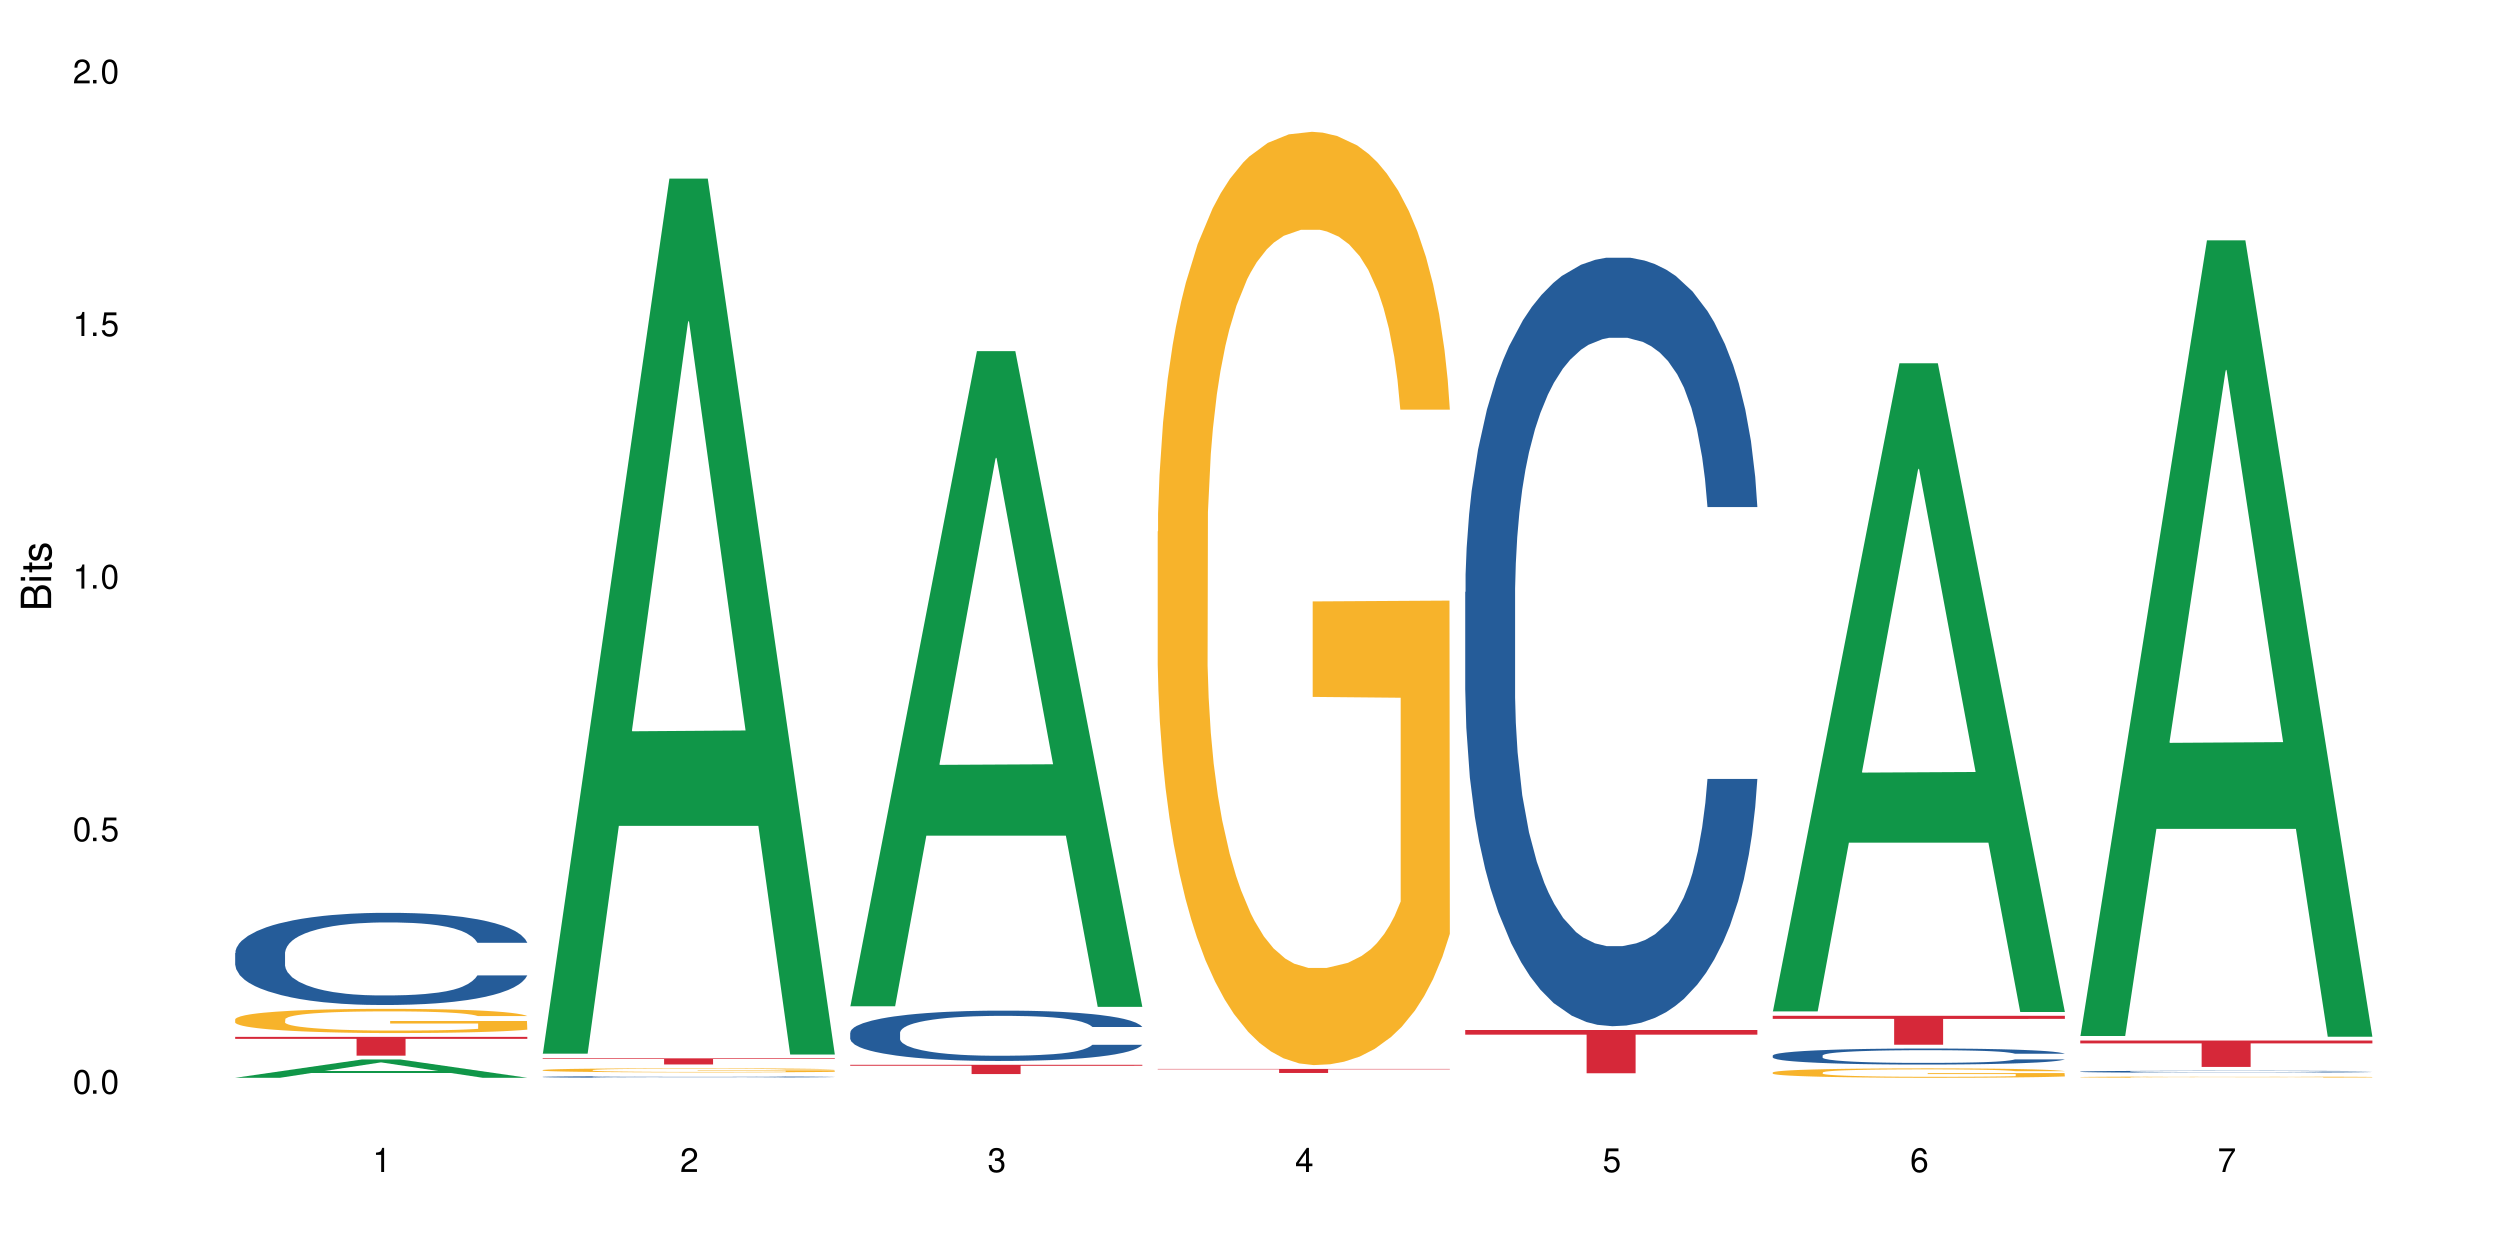 <?xml version="1.0" encoding="UTF-8"?>
<svg xmlns="http://www.w3.org/2000/svg" xmlns:xlink="http://www.w3.org/1999/xlink" width="720" height="360" viewBox="0 0 720 360">
<defs>
<g>
<g id="glyph-0-0">
</g>
<g id="glyph-0-1">
<path d="M 2.641 -6.938 C 2 -6.938 1.422 -6.656 1.078 -6.172 C 0.641 -5.562 0.406 -4.641 0.406 -3.359 C 0.406 -1.016 1.188 0.219 2.641 0.219 C 4.078 0.219 4.859 -1.016 4.859 -3.297 C 4.859 -4.641 4.656 -5.547 4.203 -6.172 C 3.844 -6.656 3.281 -6.938 2.641 -6.938 Z M 2.641 -6.188 C 3.547 -6.188 4 -5.25 4 -3.375 C 4 -1.406 3.562 -0.484 2.625 -0.484 C 1.734 -0.484 1.281 -1.438 1.281 -3.344 C 1.281 -5.25 1.734 -6.188 2.641 -6.188 Z M 2.641 -6.188 "/>
</g>
<g id="glyph-0-2">
<path d="M 1.828 -1 L 0.828 -1 L 0.828 0 L 1.828 0 Z M 1.828 -1 "/>
</g>
<g id="glyph-0-3">
<path d="M 4.562 -6.797 L 1.062 -6.797 L 0.547 -3.094 L 1.328 -3.094 C 1.719 -3.562 2.047 -3.734 2.578 -3.734 C 3.484 -3.734 4.062 -3.109 4.062 -2.094 C 4.062 -1.125 3.484 -0.531 2.578 -0.531 C 1.828 -0.531 1.375 -0.906 1.188 -1.672 L 0.328 -1.672 C 0.453 -1.109 0.547 -0.844 0.75 -0.594 C 1.125 -0.078 1.828 0.219 2.594 0.219 C 3.969 0.219 4.922 -0.781 4.922 -2.219 C 4.922 -3.562 4.031 -4.484 2.719 -4.484 C 2.25 -4.484 1.859 -4.359 1.469 -4.062 L 1.734 -5.969 L 4.562 -5.969 Z M 4.562 -6.797 "/>
</g>
<g id="glyph-0-4">
<path d="M 2.484 -4.938 L 2.484 0 L 3.328 0 L 3.328 -6.938 L 2.766 -6.938 C 2.469 -5.875 2.281 -5.734 0.984 -5.562 L 0.984 -4.938 Z M 2.484 -4.938 "/>
</g>
<g id="glyph-0-5">
<path d="M 4.859 -0.828 L 1.281 -0.828 C 1.359 -1.406 1.672 -1.781 2.5 -2.281 L 3.469 -2.828 C 4.406 -3.344 4.906 -4.062 4.906 -4.906 C 4.906 -5.484 4.672 -6.031 4.266 -6.406 C 3.859 -6.766 3.375 -6.938 2.719 -6.938 C 1.859 -6.938 1.219 -6.625 0.844 -6.031 C 0.609 -5.672 0.5 -5.234 0.484 -4.531 L 1.328 -4.531 C 1.359 -5.016 1.406 -5.281 1.531 -5.516 C 1.75 -5.938 2.188 -6.203 2.703 -6.203 C 3.469 -6.203 4.031 -5.641 4.031 -4.891 C 4.031 -4.344 3.719 -3.859 3.125 -3.516 L 2.234 -3 C 0.812 -2.172 0.406 -1.531 0.328 -0.016 L 4.859 -0.016 Z M 4.859 -0.828 "/>
</g>
<g id="glyph-0-6">
<path d="M 2.125 -3.188 L 2.578 -3.188 C 3.5 -3.188 3.984 -2.766 3.984 -1.922 C 3.984 -1.062 3.469 -0.531 2.594 -0.531 C 1.656 -0.531 1.203 -1 1.156 -2.016 L 0.312 -2.016 C 0.344 -1.453 0.438 -1.094 0.609 -0.781 C 0.953 -0.109 1.625 0.219 2.547 0.219 C 3.953 0.219 4.859 -0.625 4.859 -1.938 C 4.859 -2.828 4.516 -3.297 3.703 -3.594 C 4.344 -3.844 4.656 -4.328 4.656 -5.031 C 4.656 -6.219 3.875 -6.938 2.578 -6.938 C 1.203 -6.938 0.484 -6.172 0.453 -4.703 L 1.297 -4.703 C 1.312 -5.125 1.344 -5.359 1.453 -5.578 C 1.641 -5.969 2.062 -6.203 2.594 -6.203 C 3.344 -6.203 3.797 -5.75 3.797 -5 C 3.797 -4.516 3.609 -4.219 3.25 -4.047 C 3.016 -3.953 2.703 -3.922 2.125 -3.906 Z M 2.125 -3.188 "/>
</g>
<g id="glyph-0-7">
<path d="M 3.141 -1.672 L 3.141 0 L 3.984 0 L 3.984 -1.672 L 4.984 -1.672 L 4.984 -2.438 L 3.984 -2.438 L 3.984 -6.938 L 3.359 -6.938 L 0.266 -2.578 L 0.266 -1.672 Z M 3.141 -2.438 L 1 -2.438 L 3.141 -5.5 Z M 3.141 -2.438 "/>
</g>
<g id="glyph-0-8">
<path d="M 4.781 -5.125 C 4.609 -6.266 3.891 -6.938 2.844 -6.938 C 2.094 -6.938 1.422 -6.578 1.031 -5.953 C 0.594 -5.266 0.406 -4.422 0.406 -3.172 C 0.406 -2 0.578 -1.25 0.984 -0.641 C 1.359 -0.078 1.953 0.219 2.703 0.219 C 3.984 0.219 4.922 -0.75 4.922 -2.094 C 4.922 -3.375 4.062 -4.281 2.844 -4.281 C 2.172 -4.281 1.641 -4.031 1.281 -3.516 C 1.281 -5.234 1.828 -6.188 2.797 -6.188 C 3.391 -6.188 3.797 -5.797 3.938 -5.125 Z M 2.734 -3.531 C 3.547 -3.531 4.062 -2.953 4.062 -2.031 C 4.062 -1.156 3.484 -0.531 2.703 -0.531 C 1.922 -0.531 1.328 -1.188 1.328 -2.078 C 1.328 -2.938 1.906 -3.531 2.734 -3.531 Z M 2.734 -3.531 "/>
</g>
<g id="glyph-0-9">
<path d="M 4.984 -6.797 L 0.438 -6.797 L 0.438 -5.969 L 4.109 -5.969 C 2.5 -3.656 1.828 -2.234 1.328 0 L 2.219 0 C 2.594 -2.172 3.453 -4.047 4.984 -6.094 Z M 4.984 -6.797 "/>
</g>
<g id="glyph-1-0">
</g>
<g id="glyph-1-1">
<path d="M 0 -0.953 L 0 -4.891 C 0 -5.719 -0.234 -6.344 -0.734 -6.797 C -1.188 -7.234 -1.812 -7.469 -2.5 -7.469 C -3.547 -7.469 -4.188 -7 -4.625 -5.875 C -4.984 -6.688 -5.625 -7.094 -6.531 -7.094 C -7.172 -7.094 -7.734 -6.859 -8.141 -6.391 C -8.562 -5.922 -8.75 -5.344 -8.75 -4.5 L -8.75 -0.953 Z M -4.984 -2.062 L -7.766 -2.062 L -7.766 -4.219 C -7.766 -4.844 -7.688 -5.203 -7.453 -5.5 C -7.219 -5.812 -6.859 -5.969 -6.375 -5.969 C -5.891 -5.969 -5.531 -5.812 -5.297 -5.5 C -5.062 -5.203 -4.984 -4.844 -4.984 -4.219 Z M -0.984 -2.062 L -4 -2.062 L -4 -4.781 C -4 -5.766 -3.438 -6.359 -2.484 -6.359 C -1.547 -6.359 -0.984 -5.766 -0.984 -4.781 Z M -0.984 -2.062 "/>
</g>
<g id="glyph-1-2">
<path d="M -6.281 -1.797 L -6.281 -0.797 L 0 -0.797 L 0 -1.797 Z M -8.75 -1.797 L -8.75 -0.797 L -7.484 -0.797 L -7.484 -1.797 Z M -8.75 -1.797 "/>
</g>
<g id="glyph-1-3">
<path d="M -6.281 -3.047 L -6.281 -2.016 L -8.016 -2.016 L -8.016 -1.016 L -6.281 -1.016 L -6.281 -0.172 L -5.469 -0.172 L -5.469 -1.016 L -0.719 -1.016 C -0.078 -1.016 0.281 -1.453 0.281 -2.234 C 0.281 -2.5 0.25 -2.719 0.188 -3.047 L -0.641 -3.047 C -0.609 -2.906 -0.594 -2.766 -0.594 -2.562 C -0.594 -2.141 -0.719 -2.016 -1.156 -2.016 L -5.469 -2.016 L -5.469 -3.047 Z M -6.281 -3.047 "/>
</g>
<g id="glyph-1-4">
<path d="M -4.531 -5.25 C -5.766 -5.25 -6.469 -4.422 -6.469 -2.969 C -6.469 -1.516 -5.719 -0.562 -4.547 -0.562 C -3.562 -0.562 -3.094 -1.062 -2.734 -2.562 L -2.516 -3.484 C -2.344 -4.188 -2.094 -4.469 -1.641 -4.469 C -1.047 -4.469 -0.641 -3.875 -0.641 -3 C -0.641 -2.453 -0.797 -2 -1.062 -1.75 C -1.25 -1.594 -1.422 -1.531 -1.875 -1.469 L -1.875 -0.406 C -0.422 -0.453 0.281 -1.266 0.281 -2.922 C 0.281 -4.5 -0.5 -5.516 -1.719 -5.516 C -2.656 -5.516 -3.172 -4.984 -3.469 -3.734 L -3.703 -2.766 C -3.891 -1.953 -4.156 -1.609 -4.594 -1.609 C -5.188 -1.609 -5.547 -2.125 -5.547 -2.938 C -5.547 -3.75 -5.203 -4.172 -4.531 -4.203 Z M -4.531 -5.25 "/>
</g>
</g>
</defs>
<rect x="-72" y="-36" width="864" height="432" fill="rgb(100%, 100%, 100%)" fill-opacity="1"/>
<path fill-rule="nonzero" fill="rgb(6.275%, 58.824%, 28.235%)" fill-opacity="1" d="M 67.73 310.398 L 67.82 310.391 L 104.227 305.125 L 115.281 305.125 L 151.867 310.402 L 139.012 310.402 L 129.844 309.023 L 89.664 309.023 L 80.676 310.398 L 67.73 310.398 L 93.527 308.453 L 126.156 308.449 L 109.887 305.984 L 109.707 305.98 L 109.527 305.996 L 93.438 308.449 L 93.527 308.453 Z M 67.73 310.398 "/>
<path fill-rule="nonzero" fill="rgb(14.51%, 36.078%, 60%)" fill-opacity="1" d="M 67.73 274.457 L 67.832 274.434 L 67.832 273.852 L 68.141 272.93 L 68.859 271.766 L 69.578 270.965 L 71.426 269.531 L 73.988 268.148 L 76.656 267.082 L 78.605 266.449 L 80.352 265.965 L 84.352 265.066 L 86.918 264.605 L 89.688 264.195 L 93.074 263.781 L 95.535 263.539 L 101.078 263.152 L 105.18 262.98 L 108.363 262.91 L 115.238 262.91 L 119.34 263.004 L 122.316 263.125 L 125.598 263.32 L 128.371 263.539 L 133.191 264.074 L 137.5 264.754 L 139.449 265.141 L 142.527 265.891 L 144.891 266.621 L 146.531 267.25 L 148.379 268.148 L 150.02 269.242 L 151.25 270.477 L 151.867 271.52 L 137.5 271.52 L 136.785 270.551 L 135.961 269.797 L 134.422 268.805 L 132.883 268.102 L 130.73 267.398 L 128.781 266.938 L 126.113 266.477 L 123.754 266.184 L 121.289 265.965 L 118.93 265.82 L 114.414 265.676 L 109.184 265.676 L 107.234 265.723 L 103.23 265.918 L 101.078 266.086 L 98 266.426 L 95.844 266.742 L 93.281 267.227 L 91.535 267.641 L 89.379 268.27 L 87.84 268.828 L 86.098 269.629 L 85.07 270.234 L 84.148 270.914 L 83.328 271.715 L 82.711 272.566 L 82.301 273.461 L 82.094 274.336 L 82.094 278.098 L 82.301 278.969 L 82.812 279.988 L 84.148 281.469 L 86.098 282.754 L 88.355 283.773 L 90.508 284.5 L 91.742 284.84 L 93.383 285.23 L 95.945 285.715 L 99.641 286.199 L 101.797 286.395 L 105.078 286.59 L 108.465 286.684 L 112.98 286.684 L 116.98 286.59 L 119.648 286.465 L 122.418 286.273 L 126.215 285.859 L 128.574 285.473 L 130.629 285.012 L 132.168 284.551 L 133.191 284.16 L 134.73 283.41 L 135.961 282.586 L 136.887 281.734 L 137.5 280.91 L 151.867 280.91 L 151.25 281.883 L 150.328 282.828 L 149.402 283.531 L 147.969 284.379 L 146.324 285.133 L 143.965 285.98 L 142.016 286.539 L 139.449 287.145 L 137.09 287.605 L 134.527 288.02 L 130.73 288.504 L 128.266 288.746 L 125.598 288.965 L 122.418 289.16 L 118.418 289.328 L 114.109 289.426 L 110.105 289.449 L 105.797 289.402 L 102.617 289.305 L 98.41 289.086 L 93.176 288.648 L 89.379 288.188 L 86.406 287.727 L 83.84 287.242 L 80.969 286.59 L 77.273 285.52 L 75.016 284.695 L 73.477 284.016 L 71.734 283.07 L 70.5 282.223 L 69.066 280.863 L 68.039 279.141 L 67.73 277.805 Z M 67.73 274.457 "/>
<path fill-rule="nonzero" fill="rgb(96.863%, 70.196%, 16.863%)" fill-opacity="1" d="M 67.73 293.535 L 67.832 293.527 L 67.832 293.398 L 68.242 293.113 L 69.27 292.719 L 70.605 292.395 L 72.039 292.137 L 72.965 292.004 L 74.504 291.812 L 75.836 291.672 L 79.223 291.387 L 83.531 291.117 L 85.891 291.004 L 88.559 290.895 L 92.355 290.773 L 94.102 290.73 L 99.438 290.629 L 105.488 290.562 L 112.16 290.547 L 115.238 290.551 L 119.441 290.578 L 125.188 290.648 L 128.473 290.711 L 131.039 290.773 L 133.707 290.855 L 136.988 290.984 L 140.066 291.137 L 142.527 291.289 L 144.992 291.48 L 147.043 291.688 L 148.789 291.91 L 150.328 292.176 L 151.25 292.398 L 151.867 292.621 L 137.605 292.621 L 136.785 292.398 L 135.859 292.227 L 134.32 292.016 L 132.781 291.863 L 131.242 291.742 L 128.371 291.578 L 125.906 291.477 L 122.828 291.387 L 119.855 291.328 L 116.469 291.289 L 114.414 291.277 L 108.977 291.277 L 104.055 291.324 L 101.18 291.375 L 99.129 291.426 L 96.254 291.52 L 94.512 291.598 L 93.484 291.648 L 90.406 291.844 L 88.355 292.023 L 87.227 292.145 L 85.789 292.336 L 84.762 292.508 L 83.633 292.762 L 83.02 292.953 L 82.199 293.387 L 82.094 294.535 L 82.402 294.777 L 83.02 295.039 L 83.84 295.266 L 85.07 295.508 L 86.301 295.695 L 88.457 295.941 L 90.305 296.109 L 91.742 296.215 L 94.512 296.387 L 95.641 296.445 L 98.309 296.562 L 101.078 296.648 L 104.465 296.727 L 107.027 296.766 L 111.133 296.797 L 116.363 296.797 L 122.52 296.758 L 126.422 296.707 L 129.09 296.656 L 130.832 296.613 L 132.988 296.543 L 134.527 296.477 L 135.961 296.406 L 137.707 296.301 L 137.707 294.777 L 112.363 294.77 L 112.363 294.055 L 151.762 294.051 L 151.867 296.543 L 149.711 296.715 L 147.043 296.879 L 144.48 297.008 L 141.812 297.113 L 138.016 297.234 L 134.938 297.312 L 130.215 297.402 L 125.906 297.461 L 121.395 297.496 L 117.391 297.516 L 112.672 297.523 L 108.465 297.512 L 103.949 297.473 L 100.359 297.422 L 97.074 297.355 L 93.793 297.273 L 89.688 297.141 L 87.02 297.031 L 84.25 296.898 L 81.48 296.738 L 79.016 296.566 L 77.375 296.434 L 75.734 296.281 L 73.988 296.09 L 72.348 295.871 L 71.117 295.676 L 69.988 295.453 L 69.168 295.242 L 68.348 294.953 L 67.938 294.727 L 67.73 294.527 Z M 67.73 293.535 "/>
<path fill-rule="nonzero" fill="rgb(83.922%, 15.686%, 22.353%)" fill-opacity="1" d="M 67.73 298.617 L 151.867 298.617 L 151.867 299.195 L 116.801 299.203 L 116.801 304.031 L 102.695 304.031 L 102.695 299.207 L 102.488 299.195 L 67.73 299.195 Z M 67.73 298.617 "/>
<path fill-rule="nonzero" fill="rgb(6.275%, 58.824%, 28.235%)" fill-opacity="1" d="M 156.293 303.465 L 156.383 303.227 L 192.789 51.438 L 203.844 51.438 L 240.43 303.699 L 227.574 303.699 L 218.406 237.852 L 178.227 237.852 L 169.238 303.465 L 156.293 303.465 L 182.094 210.609 L 214.723 210.375 L 198.453 92.652 L 198.273 92.414 L 198.094 93.125 L 182.004 210.375 L 182.094 210.609 Z M 156.293 303.465 "/>
<path fill-rule="nonzero" fill="rgb(14.51%, 36.078%, 60%)" fill-opacity="1" d="M 156.293 310.141 L 156.398 310.141 L 156.398 310.129 L 156.703 310.113 L 157.422 310.094 L 158.141 310.082 L 159.988 310.055 L 162.555 310.031 L 165.223 310.012 L 167.172 310.004 L 168.914 309.992 L 172.918 309.977 L 175.48 309.969 L 178.25 309.961 L 181.637 309.957 L 184.102 309.953 L 189.641 309.945 L 193.746 309.941 L 207.902 309.941 L 210.879 309.945 L 214.164 309.949 L 216.934 309.953 L 221.754 309.961 L 226.066 309.973 L 228.016 309.98 L 231.094 309.992 L 233.453 310.004 L 235.094 310.016 L 236.941 310.031 L 238.582 310.051 L 239.812 310.07 L 240.43 310.09 L 226.066 310.09 L 225.348 310.074 L 224.527 310.059 L 222.988 310.043 L 221.449 310.031 L 219.293 310.02 L 217.344 310.012 L 214.676 310.004 L 212.316 309.996 L 209.855 309.992 L 207.492 309.992 L 202.98 309.988 L 195.797 309.988 L 191.797 309.992 L 189.641 309.996 L 186.562 310 L 184.406 310.008 L 181.844 310.016 L 180.098 310.023 L 177.945 310.035 L 176.406 310.043 L 174.66 310.059 L 173.633 310.066 L 172.711 310.078 L 171.891 310.094 L 171.273 310.109 L 170.863 310.125 L 170.66 310.141 L 170.66 310.203 L 170.863 310.219 L 171.379 310.238 L 172.711 310.262 L 174.66 310.285 L 176.918 310.305 L 179.074 310.316 L 180.305 310.32 L 181.945 310.328 L 184.512 310.336 L 188.203 310.344 L 190.359 310.348 L 193.641 310.352 L 197.027 310.355 L 201.543 310.355 L 205.543 310.352 L 208.211 310.352 L 210.98 310.348 L 214.777 310.34 L 217.137 310.332 L 219.191 310.324 L 220.73 310.316 L 221.754 310.309 L 223.293 310.297 L 224.527 310.281 L 225.449 310.27 L 226.066 310.254 L 240.43 310.254 L 239.812 310.27 L 237.969 310.301 L 236.531 310.312 L 234.891 310.328 L 232.527 310.344 L 230.578 310.352 L 228.016 310.363 L 225.656 310.371 L 223.09 310.379 L 219.293 310.387 L 216.832 310.391 L 214.164 310.395 L 210.98 310.398 L 206.98 310.398 L 202.672 310.402 L 194.359 310.402 L 191.18 310.398 L 186.973 310.395 L 181.738 310.387 L 177.945 310.379 L 174.969 310.371 L 172.402 310.363 L 169.531 310.352 L 165.836 310.332 L 163.578 310.32 L 162.039 310.309 L 160.297 310.293 L 159.066 310.277 L 157.629 310.254 L 156.602 310.223 L 156.293 310.199 Z M 156.293 310.141 "/>
<path fill-rule="nonzero" fill="rgb(96.863%, 70.196%, 16.863%)" fill-opacity="1" d="M 156.293 308.172 L 156.398 308.172 L 156.398 308.148 L 156.809 308.102 L 157.832 308.035 L 159.168 307.98 L 160.605 307.938 L 161.527 307.914 L 163.066 307.883 L 164.398 307.855 L 167.785 307.809 L 172.094 307.762 L 174.457 307.746 L 177.121 307.727 L 180.918 307.707 L 182.664 307.699 L 188 307.68 L 194.051 307.668 L 203.801 307.668 L 208.008 307.672 L 213.754 307.684 L 217.035 307.695 L 219.602 307.707 L 222.27 307.719 L 225.551 307.742 L 228.629 307.766 L 231.094 307.793 L 233.555 307.824 L 235.605 307.859 L 237.352 307.898 L 238.891 307.941 L 239.812 307.98 L 240.43 308.02 L 226.168 308.02 L 225.348 307.98 L 224.422 307.949 L 222.883 307.914 L 221.344 307.891 L 219.805 307.871 L 216.934 307.84 L 214.473 307.824 L 211.395 307.809 L 208.418 307.801 L 205.031 307.793 L 202.98 307.789 L 197.543 307.789 L 192.617 307.797 L 189.742 307.809 L 187.691 307.816 L 184.816 307.832 L 183.074 307.844 L 182.047 307.852 L 178.969 307.887 L 176.918 307.918 L 175.789 307.938 L 174.352 307.969 L 173.328 308 L 172.199 308.043 L 171.582 308.074 L 170.762 308.148 L 170.66 308.34 L 170.965 308.383 L 171.582 308.426 L 172.402 308.465 L 173.633 308.508 L 174.867 308.539 L 177.02 308.578 L 178.867 308.605 L 180.305 308.625 L 183.074 308.656 L 184.203 308.664 L 186.871 308.684 L 189.641 308.699 L 193.027 308.711 L 195.59 308.719 L 199.695 308.723 L 204.93 308.723 L 211.086 308.719 L 214.984 308.707 L 217.652 308.699 L 219.395 308.691 L 221.551 308.68 L 223.09 308.668 L 224.527 308.656 L 226.27 308.641 L 226.27 308.383 L 200.926 308.383 L 200.926 308.262 L 240.328 308.258 L 240.43 308.68 L 238.273 308.711 L 235.605 308.738 L 233.043 308.758 L 230.375 308.777 L 226.578 308.797 L 223.5 308.812 L 218.781 308.824 L 214.473 308.836 L 209.957 308.844 L 205.953 308.844 L 201.234 308.848 L 197.027 308.844 L 192.512 308.836 L 188.922 308.828 L 185.641 308.816 L 182.355 308.805 L 178.25 308.781 L 175.582 308.762 L 172.812 308.742 L 170.043 308.715 L 167.582 308.684 L 165.938 308.664 L 164.297 308.637 L 162.555 308.605 L 160.91 308.566 L 159.68 308.535 L 158.551 308.496 L 157.73 308.461 L 156.91 308.414 L 156.5 308.375 L 156.293 308.34 Z M 156.293 308.172 "/>
<path fill-rule="nonzero" fill="rgb(83.922%, 15.686%, 22.353%)" fill-opacity="1" d="M 156.293 304.793 L 240.43 304.793 L 240.43 304.984 L 205.363 304.988 L 205.363 306.574 L 191.258 306.574 L 191.258 304.988 L 191.051 304.984 L 156.293 304.984 Z M 156.293 304.793 "/>
<path fill-rule="nonzero" fill="rgb(6.275%, 58.824%, 28.235%)" fill-opacity="1" d="M 244.859 289.797 L 244.949 289.621 L 281.352 101.117 L 292.41 101.117 L 328.992 289.973 L 316.141 289.973 L 306.969 240.676 L 266.789 240.676 L 257.801 289.797 L 244.859 289.797 L 270.656 220.281 L 303.285 220.105 L 287.016 131.973 L 286.836 131.793 L 286.656 132.324 L 270.566 220.105 L 270.656 220.281 Z M 244.859 289.797 "/>
<path fill-rule="nonzero" fill="rgb(14.51%, 36.078%, 60%)" fill-opacity="1" d="M 244.859 297.375 L 244.961 297.359 L 244.961 297.043 L 245.27 296.539 L 245.988 295.902 L 246.703 295.465 L 248.551 294.684 L 251.117 293.93 L 253.785 293.348 L 255.734 293.004 L 257.477 292.738 L 261.48 292.246 L 264.043 291.996 L 266.816 291.77 L 270.199 291.547 L 272.664 291.414 L 278.203 291.199 L 282.309 291.109 L 285.488 291.066 L 292.363 291.066 L 296.469 291.121 L 299.441 291.188 L 302.727 291.293 L 305.496 291.414 L 310.32 291.703 L 314.629 292.074 L 316.578 292.285 L 319.656 292.699 L 322.016 293.094 L 323.656 293.441 L 325.504 293.93 L 327.145 294.527 L 328.379 295.203 L 328.992 295.77 L 314.629 295.77 L 313.91 295.242 L 313.09 294.832 L 311.551 294.289 L 310.012 293.902 L 307.855 293.52 L 305.906 293.266 L 303.238 293.016 L 300.879 292.855 L 298.418 292.738 L 296.059 292.656 L 291.543 292.578 L 286.309 292.578 L 284.359 292.605 L 280.359 292.711 L 278.203 292.805 L 275.125 292.988 L 272.973 293.16 L 270.406 293.426 L 268.66 293.652 L 266.508 293.996 L 264.969 294.301 L 263.223 294.738 L 262.199 295.07 L 261.273 295.441 L 260.453 295.879 L 259.84 296.34 L 259.426 296.832 L 259.223 297.309 L 259.223 299.363 L 259.426 299.84 L 259.941 300.395 L 261.273 301.203 L 263.223 301.906 L 265.48 302.461 L 267.637 302.859 L 268.867 303.043 L 270.508 303.258 L 273.074 303.52 L 276.77 303.785 L 278.922 303.891 L 282.207 304 L 285.59 304.051 L 290.105 304.051 L 294.109 304 L 296.773 303.934 L 299.547 303.824 L 303.344 303.602 L 305.703 303.391 L 307.754 303.137 L 309.293 302.887 L 310.32 302.672 L 311.859 302.262 L 313.09 301.812 L 314.012 301.348 L 314.629 300.898 L 328.992 300.898 L 328.379 301.43 L 327.453 301.945 L 326.531 302.328 L 325.094 302.793 L 323.453 303.203 L 321.094 303.668 L 319.145 303.973 L 316.578 304.305 L 314.219 304.555 L 311.652 304.781 L 307.855 305.043 L 305.395 305.176 L 302.727 305.297 L 299.547 305.402 L 295.543 305.496 L 291.234 305.547 L 287.234 305.562 L 282.926 305.535 L 279.742 305.48 L 275.535 305.363 L 270.305 305.125 L 266.508 304.871 L 263.531 304.621 L 260.965 304.355 L 258.094 304 L 254.398 303.414 L 252.145 302.965 L 250.605 302.594 L 248.859 302.078 L 247.629 301.613 L 246.191 300.871 L 245.164 299.93 L 244.859 299.203 Z M 244.859 297.375 "/>
<path fill-rule="nonzero" fill="rgb(83.922%, 15.686%, 22.353%)" fill-opacity="1" d="M 244.859 306.656 L 328.992 306.656 L 328.992 306.941 L 293.93 306.945 L 293.93 309.336 L 279.82 309.336 L 279.82 306.949 L 279.617 306.941 L 244.859 306.941 Z M 244.859 306.656 "/>
<path fill-rule="nonzero" fill="rgb(96.863%, 70.196%, 16.863%)" fill-opacity="1" d="M 333.422 153.082 L 333.523 152.84 L 333.523 147.93 L 333.934 136.883 L 334.961 121.664 L 336.293 109.145 L 337.73 99.324 L 338.652 94.168 L 340.191 86.805 L 341.527 81.406 L 344.914 70.359 L 349.223 60.047 L 351.582 55.629 L 354.25 51.457 L 358.047 46.793 L 359.789 45.074 L 365.125 41.145 L 371.18 38.691 L 377.848 37.957 L 380.926 38.199 L 385.133 39.184 L 390.879 41.883 L 394.164 44.336 L 396.727 46.793 L 399.395 49.984 L 402.68 54.895 L 405.758 60.785 L 408.219 66.676 L 410.684 74.039 L 412.734 81.895 L 414.477 90.488 L 416.016 100.797 L 416.941 109.391 L 417.555 117.98 L 403.293 117.98 L 402.473 109.391 L 401.551 102.762 L 400.012 94.66 L 398.473 88.77 L 396.934 84.105 L 394.059 77.723 L 391.598 73.793 L 388.52 70.359 L 385.543 68.148 L 382.156 66.676 L 380.105 66.184 L 374.668 66.184 L 369.742 67.902 L 366.871 69.867 L 364.816 71.832 L 361.945 75.512 L 360.199 78.457 L 359.176 80.422 L 356.098 88.031 L 354.043 94.906 L 352.914 99.57 L 351.48 106.934 L 350.453 113.562 L 349.324 123.383 L 348.711 130.746 L 347.887 147.438 L 347.785 191.625 L 348.094 200.953 L 348.711 211.016 L 349.531 219.852 L 350.762 229.18 L 351.992 236.301 L 354.148 245.875 L 355.992 252.258 L 357.43 256.43 L 360.199 263.059 L 361.328 265.266 L 363.996 269.684 L 366.766 273.121 L 370.152 276.066 L 372.719 277.539 L 376.824 278.766 L 382.055 278.766 L 388.211 277.293 L 392.109 275.332 L 394.777 273.367 L 396.523 271.648 L 398.676 268.949 L 400.215 266.492 L 401.652 263.793 L 403.398 259.621 L 403.398 200.953 L 378.055 200.707 L 378.055 173.211 L 417.453 172.969 L 417.555 268.949 L 415.402 275.574 L 412.734 281.957 L 410.168 286.867 L 407.5 291.043 L 403.703 295.707 L 400.625 298.652 L 395.906 302.086 L 391.598 304.297 L 387.082 305.77 L 383.082 306.508 L 378.363 306.75 L 374.156 306.262 L 369.641 304.789 L 366.051 302.824 L 362.766 300.371 L 359.484 297.18 L 355.379 292.023 L 352.711 287.852 L 349.941 282.695 L 347.172 276.559 L 344.707 269.93 L 343.066 264.773 L 341.426 258.883 L 339.68 251.52 L 338.039 243.172 L 336.809 235.562 L 335.68 226.973 L 334.859 218.871 L 334.035 207.824 L 333.625 198.988 L 333.422 191.379 Z M 333.422 153.082 "/>
<path fill-rule="nonzero" fill="rgb(83.922%, 15.686%, 22.353%)" fill-opacity="1" d="M 333.422 307.848 L 417.555 307.848 L 417.555 307.973 L 382.492 307.973 L 382.492 309.016 L 368.383 309.016 L 368.383 307.973 L 333.422 307.973 Z M 333.422 307.848 "/>
<path fill-rule="nonzero" fill="rgb(14.51%, 36.078%, 60%)" fill-opacity="1" d="M 421.984 170.52 L 422.086 170.316 L 422.086 165.461 L 422.395 157.773 L 423.113 148.062 L 423.832 141.387 L 425.68 129.449 L 428.242 117.918 L 430.91 109.016 L 432.859 103.758 L 434.605 99.711 L 438.605 92.223 L 441.172 88.379 L 443.941 84.941 L 447.328 81.5 L 449.789 79.477 L 455.332 76.242 L 459.434 74.824 L 462.617 74.219 L 469.488 74.219 L 473.594 75.027 L 476.57 76.039 L 479.852 77.656 L 482.625 79.477 L 487.445 83.93 L 491.754 89.594 L 493.703 92.832 L 496.781 99.102 L 499.145 105.172 L 500.785 110.434 L 502.633 117.918 L 504.273 127.023 L 505.504 137.34 L 506.121 146.039 L 491.754 146.039 L 491.035 137.949 L 490.215 131.676 L 488.676 123.379 L 487.137 117.512 L 484.984 111.645 L 483.035 107.801 L 480.367 103.957 L 478.008 101.531 L 475.543 99.711 L 473.184 98.496 L 468.668 97.281 L 463.438 97.281 L 461.488 97.688 L 457.484 99.305 L 455.332 100.723 L 452.254 103.555 L 450.098 106.184 L 447.531 110.23 L 445.789 113.668 L 443.633 118.93 L 442.094 123.582 L 440.352 130.258 L 439.324 135.316 L 438.402 140.98 L 437.582 147.66 L 436.965 154.738 L 436.555 162.227 L 436.348 169.508 L 436.348 200.867 L 436.555 208.152 L 437.066 216.648 L 438.402 228.988 L 440.352 239.711 L 442.609 248.211 L 444.762 254.277 L 445.992 257.113 L 447.637 260.348 L 450.199 264.395 L 453.895 268.441 L 456.051 270.059 L 459.332 271.68 L 462.719 272.488 L 467.234 272.488 L 471.234 271.68 L 473.902 270.668 L 476.672 269.047 L 480.469 265.609 L 482.828 262.371 L 484.879 258.527 L 486.418 254.684 L 487.445 251.445 L 488.984 245.176 L 490.215 238.297 L 491.141 231.215 L 491.754 224.336 L 506.121 224.336 L 505.504 232.43 L 504.582 240.32 L 503.656 246.188 L 502.223 253.27 L 500.578 259.539 L 498.219 266.621 L 496.27 271.273 L 493.703 276.332 L 491.344 280.176 L 488.781 283.613 L 484.984 287.66 L 482.52 289.684 L 479.852 291.504 L 476.672 293.125 L 472.672 294.539 L 468.363 295.348 L 464.359 295.551 L 460.051 295.148 L 456.871 294.336 L 452.664 292.516 L 447.43 288.875 L 443.633 285.031 L 440.66 281.188 L 438.094 277.141 L 435.219 271.68 L 431.527 262.777 L 429.27 255.898 L 427.73 250.234 L 425.984 242.344 L 424.754 235.262 L 423.32 223.934 L 422.293 209.566 L 421.984 198.441 Z M 421.984 170.52 "/>
<path fill-rule="nonzero" fill="rgb(83.922%, 15.686%, 22.353%)" fill-opacity="1" d="M 421.984 296.645 L 506.121 296.645 L 506.121 297.977 L 471.055 297.988 L 471.055 309.094 L 456.945 309.094 L 456.945 298 L 456.742 297.977 L 421.984 297.977 Z M 421.984 296.645 "/>
<path fill-rule="nonzero" fill="rgb(6.275%, 58.824%, 28.235%)" fill-opacity="1" d="M 510.547 291.281 L 510.637 291.105 L 547.043 104.613 L 558.098 104.613 L 594.684 291.457 L 581.828 291.457 L 572.66 242.684 L 532.48 242.684 L 523.492 291.281 L 510.547 291.281 L 536.348 222.508 L 568.977 222.332 L 552.707 135.141 L 552.527 134.965 L 552.348 135.492 L 536.258 222.332 L 536.348 222.508 Z M 510.547 291.281 "/>
<path fill-rule="nonzero" fill="rgb(14.51%, 36.078%, 60%)" fill-opacity="1" d="M 510.547 303.984 L 510.652 303.98 L 510.652 303.879 L 510.957 303.719 L 511.676 303.516 L 512.395 303.379 L 514.242 303.129 L 516.809 302.887 L 519.473 302.703 L 521.426 302.594 L 523.168 302.508 L 527.168 302.352 L 529.734 302.27 L 532.504 302.199 L 535.891 302.129 L 538.355 302.086 L 543.895 302.02 L 548 301.988 L 551.18 301.977 L 558.055 301.977 L 562.156 301.992 L 565.133 302.016 L 568.418 302.047 L 571.188 302.086 L 576.008 302.18 L 580.32 302.297 L 582.27 302.363 L 585.348 302.496 L 587.707 302.621 L 589.348 302.73 L 591.195 302.887 L 592.836 303.078 L 594.066 303.293 L 594.684 303.473 L 580.32 303.473 L 579.602 303.305 L 578.781 303.176 L 577.242 303 L 575.703 302.879 L 573.547 302.758 L 571.598 302.676 L 568.93 302.598 L 566.57 302.547 L 564.105 302.508 L 561.746 302.48 L 557.234 302.457 L 552 302.457 L 550.051 302.465 L 546.051 302.5 L 543.895 302.527 L 540.816 302.586 L 538.66 302.645 L 536.098 302.727 L 534.352 302.801 L 532.199 302.91 L 530.66 303.004 L 528.914 303.145 L 527.887 303.25 L 526.965 303.367 L 526.145 303.508 L 525.527 303.656 L 525.117 303.812 L 524.914 303.965 L 524.914 304.617 L 525.117 304.77 L 525.629 304.949 L 526.965 305.203 L 528.914 305.43 L 531.172 305.605 L 533.324 305.734 L 534.559 305.793 L 536.199 305.859 L 538.766 305.945 L 542.457 306.027 L 544.613 306.062 L 547.895 306.098 L 551.281 306.113 L 555.797 306.113 L 559.797 306.098 L 562.465 306.074 L 565.234 306.039 L 569.031 305.969 L 571.391 305.902 L 573.445 305.82 L 574.984 305.742 L 576.008 305.672 L 577.547 305.543 L 578.781 305.398 L 579.703 305.25 L 580.32 305.109 L 594.684 305.109 L 594.066 305.277 L 593.145 305.441 L 592.223 305.562 L 590.785 305.711 L 589.145 305.844 L 586.781 305.992 L 584.832 306.086 L 582.27 306.191 L 579.91 306.273 L 577.344 306.344 L 573.547 306.43 L 571.086 306.473 L 568.418 306.508 L 565.234 306.543 L 561.234 306.574 L 556.926 306.59 L 552.922 306.594 L 548.613 306.586 L 545.434 306.57 L 541.227 306.531 L 535.992 306.453 L 532.199 306.375 L 529.223 306.293 L 526.656 306.211 L 523.785 306.098 L 520.09 305.91 L 517.832 305.766 L 516.293 305.648 L 514.551 305.484 L 513.316 305.336 L 511.883 305.098 L 510.855 304.801 L 510.547 304.566 Z M 510.547 303.984 "/>
<path fill-rule="nonzero" fill="rgb(96.863%, 70.196%, 16.863%)" fill-opacity="1" d="M 510.547 308.852 L 510.652 308.848 L 510.652 308.797 L 511.062 308.688 L 512.086 308.535 L 513.422 308.406 L 514.855 308.309 L 515.781 308.254 L 517.32 308.18 L 518.652 308.125 L 522.039 308.016 L 526.348 307.91 L 528.707 307.867 L 531.375 307.824 L 535.172 307.777 L 536.918 307.762 L 542.254 307.719 L 548.305 307.695 L 554.977 307.688 L 558.055 307.691 L 562.262 307.699 L 568.008 307.727 L 571.289 307.754 L 573.855 307.777 L 576.523 307.809 L 579.805 307.859 L 582.883 307.918 L 585.348 307.977 L 587.809 308.051 L 589.859 308.133 L 591.605 308.219 L 593.145 308.324 L 594.066 308.41 L 594.684 308.496 L 580.422 308.496 L 579.602 308.41 L 578.676 308.344 L 577.137 308.262 L 575.598 308.199 L 574.059 308.152 L 571.188 308.09 L 568.723 308.051 L 565.645 308.016 L 562.672 307.992 L 559.285 307.977 L 557.234 307.973 L 551.793 307.973 L 546.871 307.992 L 543.996 308.012 L 541.945 308.031 L 539.07 308.066 L 537.328 308.098 L 536.301 308.117 L 533.223 308.195 L 531.172 308.262 L 530.043 308.309 L 528.605 308.383 L 527.582 308.453 L 526.453 308.551 L 525.836 308.625 L 525.016 308.793 L 524.914 309.238 L 525.219 309.332 L 525.836 309.434 L 526.656 309.523 L 527.887 309.617 L 529.121 309.691 L 531.273 309.789 L 533.121 309.852 L 534.559 309.895 L 537.328 309.961 L 538.457 309.984 L 541.125 310.027 L 543.895 310.062 L 547.281 310.094 L 549.844 310.105 L 553.949 310.121 L 559.184 310.121 L 565.34 310.105 L 569.238 310.086 L 571.906 310.066 L 573.648 310.047 L 575.805 310.02 L 577.344 309.996 L 578.781 309.969 L 580.523 309.926 L 580.523 309.332 L 555.18 309.332 L 555.18 309.055 L 594.582 309.051 L 594.684 310.02 L 592.527 310.086 L 589.859 310.152 L 587.297 310.203 L 584.629 310.242 L 580.832 310.289 L 577.754 310.32 L 573.035 310.355 L 568.723 310.379 L 564.211 310.391 L 560.207 310.398 L 555.488 310.402 L 551.281 310.398 L 546.766 310.383 L 543.176 310.363 L 539.895 310.336 L 536.609 310.305 L 532.504 310.254 L 529.836 310.211 L 527.066 310.16 L 524.297 310.098 L 521.836 310.031 L 520.191 309.977 L 518.551 309.918 L 516.809 309.844 L 515.164 309.762 L 513.934 309.684 L 512.805 309.598 L 511.984 309.516 L 511.164 309.402 L 510.754 309.312 L 510.547 309.238 Z M 510.547 308.852 "/>
<path fill-rule="nonzero" fill="rgb(83.922%, 15.686%, 22.353%)" fill-opacity="1" d="M 510.547 292.551 L 594.684 292.551 L 594.684 293.441 L 559.617 293.449 L 559.617 300.883 L 545.512 300.883 L 545.512 293.457 L 545.305 293.441 L 510.547 293.441 Z M 510.547 292.551 "/>
<path fill-rule="nonzero" fill="rgb(6.275%, 58.824%, 28.235%)" fill-opacity="1" d="M 599.113 298.367 L 599.203 298.152 L 635.605 69.215 L 646.664 69.215 L 683.246 298.582 L 670.395 298.582 L 661.223 238.711 L 621.043 238.711 L 612.055 298.367 L 599.113 298.367 L 624.91 213.941 L 657.539 213.727 L 641.27 106.688 L 641.09 106.473 L 640.91 107.121 L 624.82 213.727 L 624.91 213.941 Z M 599.113 298.367 "/>
<path fill-rule="nonzero" fill="rgb(14.51%, 36.078%, 60%)" fill-opacity="1" d="M 599.113 308.625 L 599.215 308.625 L 599.215 308.613 L 599.523 308.594 L 600.238 308.566 L 600.957 308.551 L 602.805 308.52 L 605.371 308.488 L 608.039 308.465 L 609.988 308.453 L 611.73 308.441 L 615.734 308.422 L 618.297 308.41 L 621.07 308.402 L 624.453 308.395 L 626.918 308.387 L 632.457 308.379 L 636.562 308.375 L 650.723 308.375 L 653.695 308.379 L 656.98 308.383 L 659.75 308.387 L 664.574 308.398 L 668.883 308.414 L 670.832 308.422 L 673.91 308.438 L 676.27 308.457 L 677.91 308.469 L 679.758 308.488 L 681.398 308.512 L 682.633 308.539 L 683.246 308.562 L 668.883 308.562 L 668.164 308.539 L 667.344 308.523 L 665.805 308.504 L 664.266 308.488 L 662.109 308.473 L 660.16 308.461 L 657.492 308.453 L 655.133 308.445 L 652.672 308.441 L 650.312 308.438 L 645.797 308.434 L 640.562 308.434 L 638.613 308.438 L 634.613 308.441 L 632.457 308.445 L 629.379 308.449 L 627.227 308.457 L 624.66 308.469 L 622.914 308.477 L 620.762 308.492 L 619.223 308.504 L 617.477 308.52 L 616.453 308.535 L 615.527 308.551 L 614.707 308.566 L 614.09 308.586 L 613.68 308.605 L 613.477 308.625 L 613.477 308.707 L 613.68 308.723 L 614.195 308.746 L 615.527 308.777 L 617.477 308.809 L 619.734 308.828 L 621.891 308.844 L 623.121 308.852 L 624.762 308.859 L 627.328 308.871 L 631.02 308.883 L 633.176 308.887 L 636.461 308.891 L 648.359 308.891 L 651.027 308.887 L 653.801 308.883 L 657.594 308.875 L 659.957 308.867 L 662.008 308.855 L 663.547 308.848 L 664.574 308.836 L 666.113 308.82 L 667.344 308.805 L 668.266 308.785 L 668.883 308.766 L 683.246 308.766 L 682.633 308.789 L 681.707 308.809 L 680.785 308.824 L 679.348 308.844 L 677.707 308.859 L 675.348 308.879 L 673.398 308.891 L 670.832 308.902 L 668.473 308.914 L 665.906 308.922 L 662.109 308.934 L 659.648 308.938 L 656.98 308.941 L 653.801 308.945 L 649.797 308.949 L 645.488 308.953 L 637.176 308.953 L 633.996 308.949 L 629.789 308.945 L 624.559 308.934 L 620.762 308.926 L 617.785 308.914 L 615.219 308.906 L 612.348 308.891 L 608.652 308.867 L 606.395 308.848 L 604.855 308.836 L 603.113 308.812 L 601.883 308.797 L 600.445 308.766 L 599.418 308.727 L 599.113 308.699 Z M 599.113 308.625 "/>
<path fill-rule="nonzero" fill="rgb(96.863%, 70.196%, 16.863%)" fill-opacity="1" d="M 599.113 310.199 L 599.215 310.199 L 599.215 310.191 L 599.625 310.176 L 600.652 310.156 L 601.984 310.141 L 603.422 310.129 L 604.344 310.121 L 605.883 310.113 L 607.219 310.105 L 610.602 310.09 L 614.914 310.074 L 617.273 310.07 L 619.941 310.066 L 623.738 310.059 L 625.48 310.055 L 630.816 310.051 L 636.871 310.047 L 650.824 310.047 L 656.57 310.051 L 659.852 310.055 L 662.418 310.059 L 665.086 310.062 L 668.367 310.07 L 671.445 310.078 L 673.91 310.086 L 676.371 310.094 L 678.426 310.105 L 680.168 310.117 L 681.707 310.129 L 682.633 310.141 L 683.246 310.152 L 668.984 310.152 L 668.164 310.141 L 667.242 310.133 L 665.703 310.121 L 664.164 310.113 L 662.625 310.109 L 659.75 310.098 L 657.289 310.094 L 654.211 310.09 L 651.234 310.086 L 635.434 310.086 L 632.559 310.09 L 630.508 310.09 L 627.637 310.098 L 625.891 310.102 L 624.863 310.102 L 621.785 310.113 L 619.734 310.121 L 618.605 310.129 L 617.168 310.137 L 616.145 310.148 L 615.016 310.16 L 614.398 310.168 L 613.578 310.191 L 613.477 310.25 L 613.785 310.262 L 614.398 310.277 L 615.219 310.289 L 616.453 310.301 L 617.684 310.309 L 619.836 310.32 L 621.684 310.332 L 623.121 310.336 L 625.891 310.344 L 627.02 310.348 L 629.688 310.352 L 632.457 310.359 L 635.844 310.363 L 653.902 310.363 L 657.801 310.359 L 660.469 310.359 L 662.211 310.355 L 664.367 310.352 L 665.906 310.348 L 667.344 310.344 L 669.086 310.34 L 669.086 310.262 L 643.742 310.262 L 643.742 310.227 L 683.145 310.227 L 683.246 310.352 L 681.094 310.359 L 678.426 310.371 L 675.859 310.375 L 673.191 310.383 L 669.395 310.387 L 666.316 310.391 L 661.598 310.395 L 657.289 310.398 L 652.773 310.402 L 639.844 310.402 L 635.332 310.398 L 631.738 310.398 L 628.457 310.395 L 625.172 310.391 L 621.07 310.383 L 618.402 310.379 L 615.629 310.371 L 612.859 310.363 L 610.398 310.352 L 608.758 310.348 L 607.113 310.34 L 605.371 310.328 L 603.73 310.316 L 602.496 310.309 L 601.367 310.297 L 600.547 310.285 L 599.727 310.27 L 599.316 310.258 L 599.113 310.25 Z M 599.113 310.199 "/>
<path fill-rule="nonzero" fill="rgb(83.922%, 15.686%, 22.353%)" fill-opacity="1" d="M 599.113 299.676 L 683.246 299.676 L 683.246 300.492 L 648.184 300.5 L 648.184 307.281 L 634.074 307.281 L 634.074 300.504 L 633.871 300.492 L 599.113 300.492 Z M 599.113 299.676 "/>
<g fill="rgb(0%, 0%, 0%)" fill-opacity="1">
<use xlink:href="#glyph-0-1" x="20.965" y="314.993"/>
<use xlink:href="#glyph-0-2" x="25.965" y="314.993"/>
<use xlink:href="#glyph-0-1" x="28.965" y="314.993"/>
</g>
<g fill="rgb(0%, 0%, 0%)" fill-opacity="1">
<use xlink:href="#glyph-0-1" x="20.965" y="242.251"/>
<use xlink:href="#glyph-0-2" x="25.965" y="242.251"/>
<use xlink:href="#glyph-0-3" x="28.965" y="242.251"/>
</g>
<g fill="rgb(0%, 0%, 0%)" fill-opacity="1">
<use xlink:href="#glyph-0-4" x="20.965" y="169.509"/>
<use xlink:href="#glyph-0-2" x="25.965" y="169.509"/>
<use xlink:href="#glyph-0-1" x="28.965" y="169.509"/>
</g>
<g fill="rgb(0%, 0%, 0%)" fill-opacity="1">
<use xlink:href="#glyph-0-4" x="20.965" y="96.767"/>
<use xlink:href="#glyph-0-2" x="25.965" y="96.767"/>
<use xlink:href="#glyph-0-3" x="28.965" y="96.767"/>
</g>
<g fill="rgb(0%, 0%, 0%)" fill-opacity="1">
<use xlink:href="#glyph-0-5" x="20.965" y="24.024"/>
<use xlink:href="#glyph-0-2" x="25.965" y="24.024"/>
<use xlink:href="#glyph-0-1" x="28.965" y="24.024"/>
</g>
<g fill="rgb(0%, 0%, 0%)" fill-opacity="1">
<use xlink:href="#glyph-0-4" x="107.297" y="337.532"/>
</g>
<g fill="rgb(0%, 0%, 0%)" fill-opacity="1">
<use xlink:href="#glyph-0-5" x="195.863" y="337.532"/>
</g>
<g fill="rgb(0%, 0%, 0%)" fill-opacity="1">
<use xlink:href="#glyph-0-6" x="284.426" y="337.532"/>
</g>
<g fill="rgb(0%, 0%, 0%)" fill-opacity="1">
<use xlink:href="#glyph-0-7" x="372.988" y="337.532"/>
</g>
<g fill="rgb(0%, 0%, 0%)" fill-opacity="1">
<use xlink:href="#glyph-0-3" x="461.551" y="337.532"/>
</g>
<g fill="rgb(0%, 0%, 0%)" fill-opacity="1">
<use xlink:href="#glyph-0-8" x="550.117" y="337.532"/>
</g>
<g fill="rgb(0%, 0%, 0%)" fill-opacity="1">
<use xlink:href="#glyph-0-9" x="638.68" y="337.532"/>
</g>
<g fill="rgb(0%, 0%, 0%)" fill-opacity="1">
<use xlink:href="#glyph-1-1" x="14.725" y="176.012"/>
<use xlink:href="#glyph-1-2" x="14.725" y="168.012"/>
<use xlink:href="#glyph-1-3" x="14.725" y="165.012"/>
<use xlink:href="#glyph-1-4" x="14.725" y="162.012"/>
</g>
</svg>
